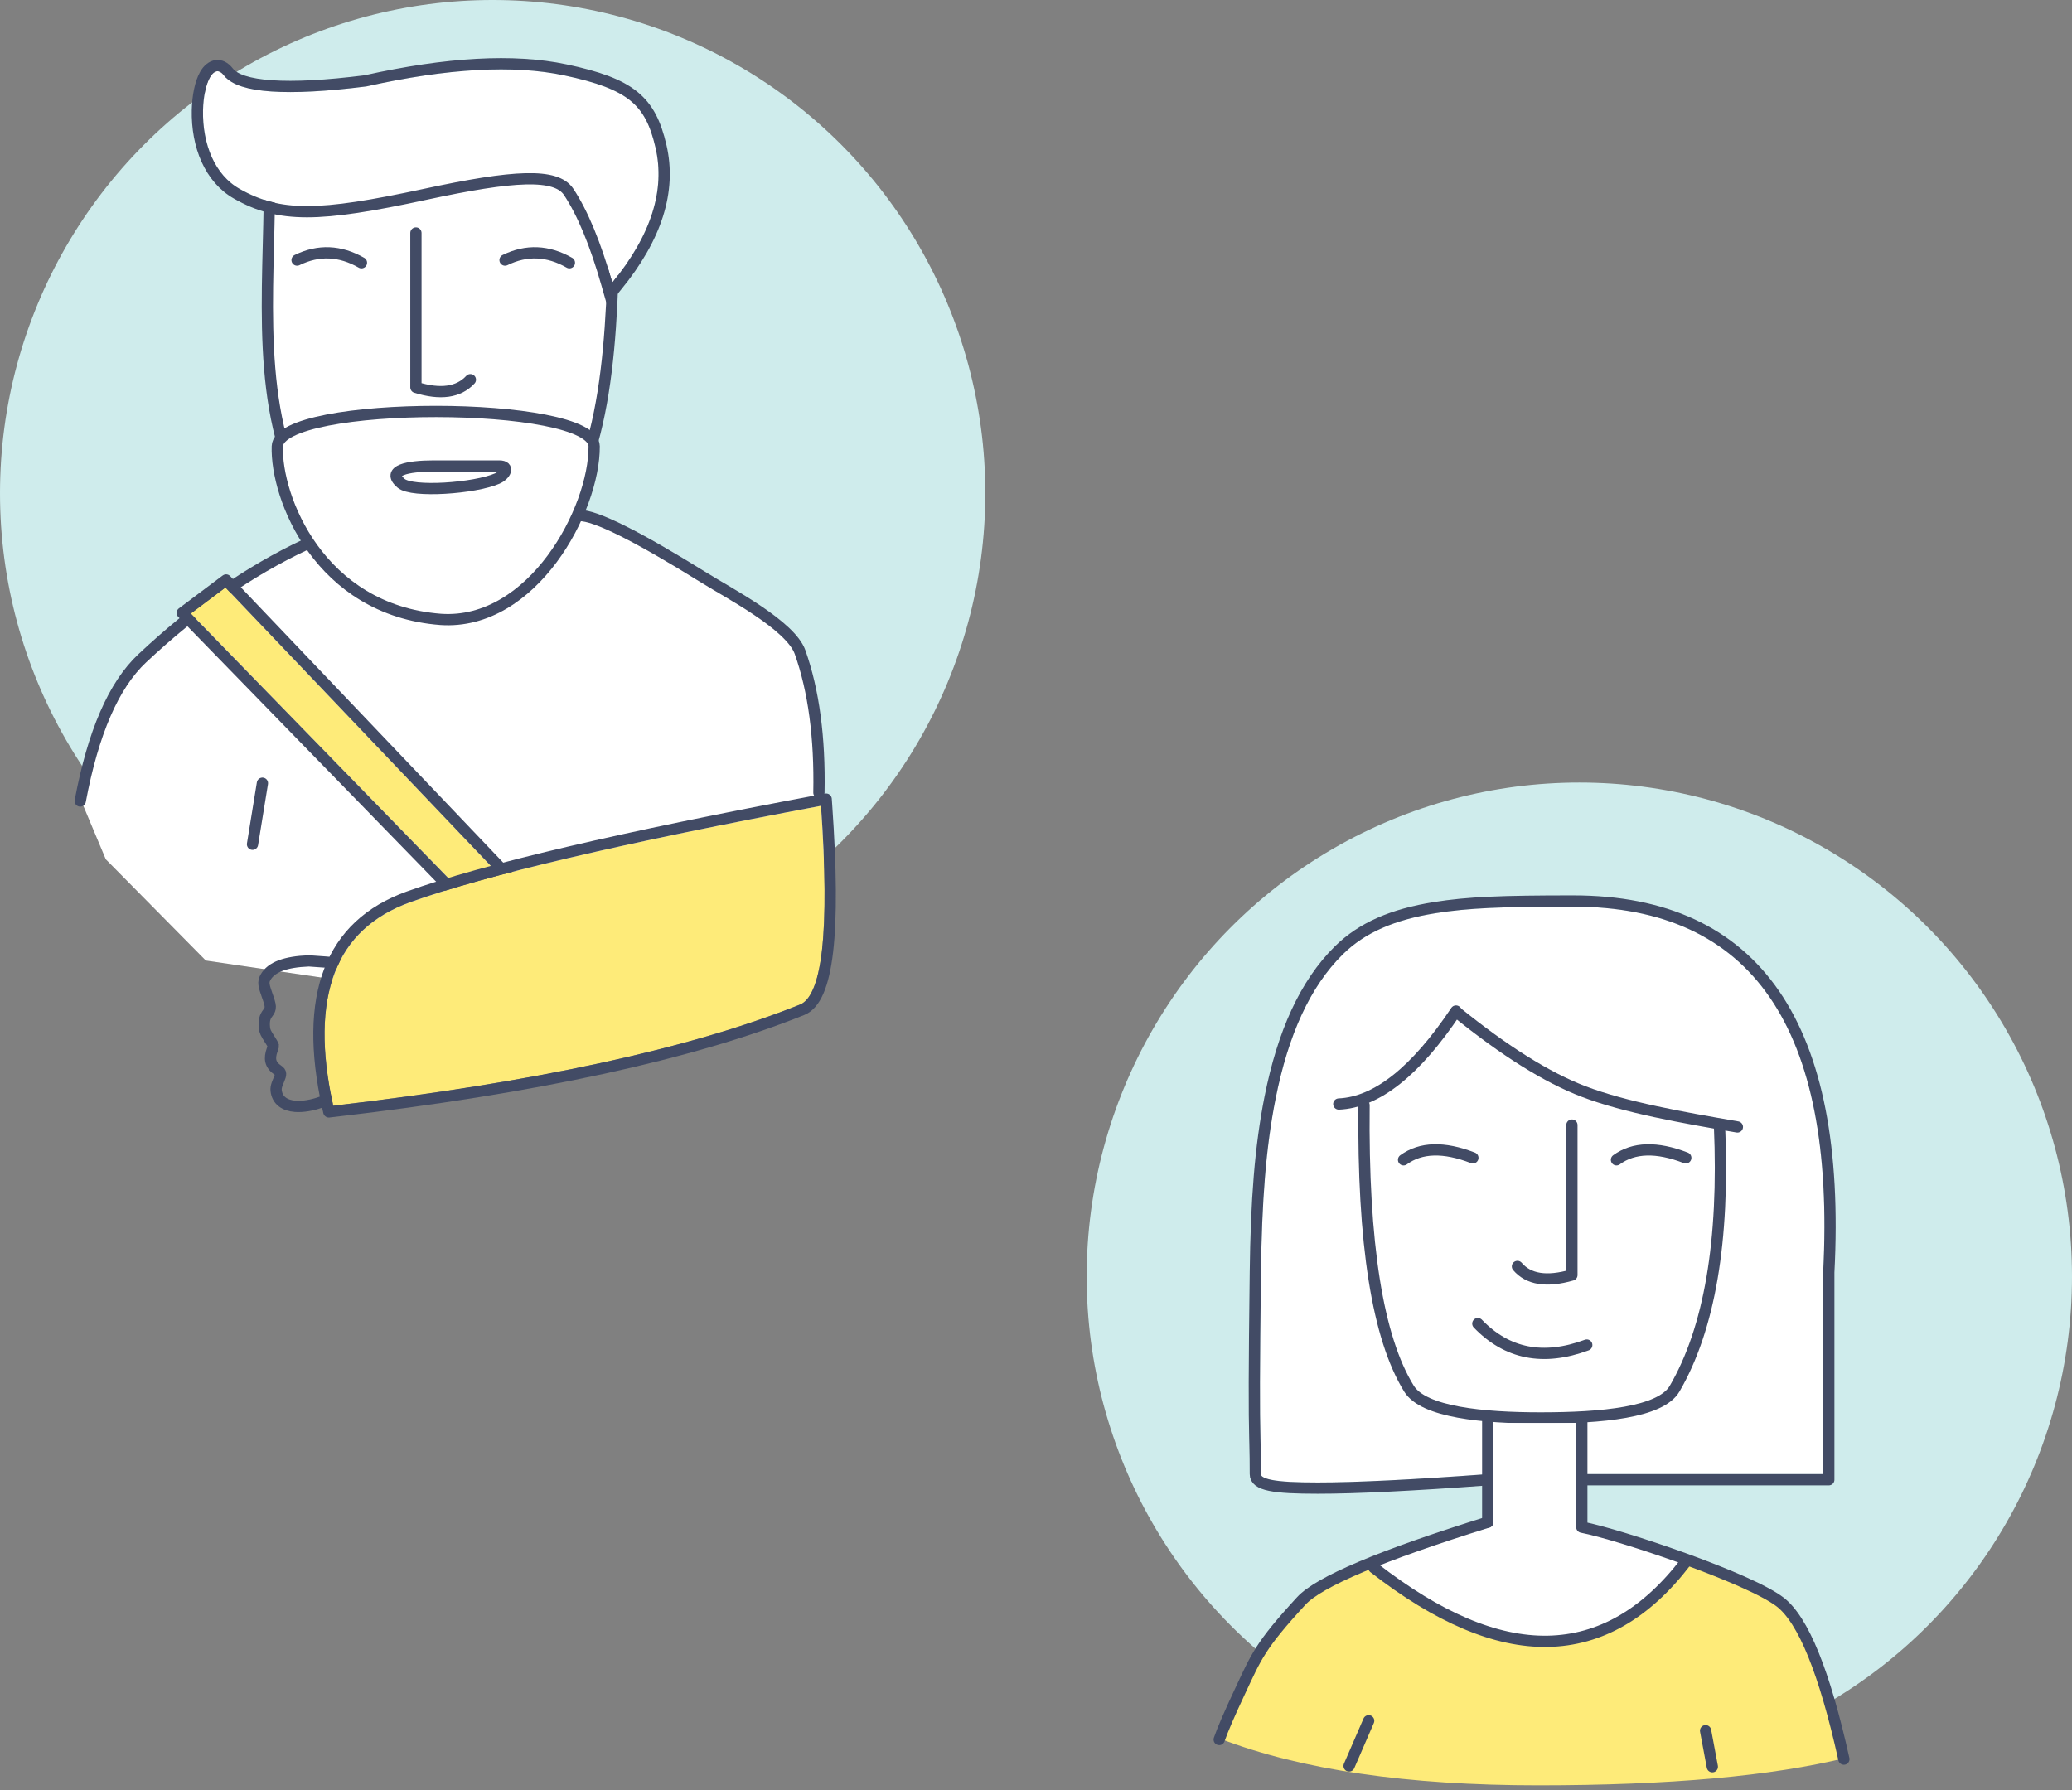 <?xml version="1.0" encoding="UTF-8"?> <svg xmlns="http://www.w3.org/2000/svg" xmlns:xlink="http://www.w3.org/1999/xlink" width="368px" height="318px" viewBox="0 0 368 318" version="1.1"><rect x="0" y="0" width="368" height="318" fill="#808080" stroke="none"/><title>Group 23</title><desc>Created with Sketch.</desc><defs><path d="M28.469,21.213 C36.258,25.631 43.99,24.925 61.222,21.213 C73.278,18.615 84.711,16.598 87.767,21.213 C90.303,25.041 92.607,30.591 94.681,37.863 C101.557,29.468 104.113,21.473 102.349,13.878 C100.722,6.871 98.3,3.64 86.135,1.065 C77.138,-0.84 65.436,-0.189 51.029,3.015 C36.56,4.844 28.118,4.194 25.704,1.065 C22.082,-3.629 18.499,15.557 28.469,21.213 Z" id="path-1"></path><polygon id="path-2" points="25.972 92.027 74.093 142.524 65.951 144.048 19.808 96.656"></polygon><path d="M103.49,0.005 C101.573,21.898 98.507,33.327 94.291,34.289 C73.739,38.982 45.507,40.576 9.593,39.071 C8.4,19.33 14.812,8.136 28.828,5.489 C42.844,2.841 67.732,1.013 103.49,0.005 Z" id="path-3"></path><path d="M3.743,64.934 C1.478,21.645 16.284,4.60942679e-13 48.16,4.54747351e-13 C67.061,4.54747351e-13 80.746,0.288 89.046,8.463 C101.742,20.969 103.348,45.464 103.591,64.934 C103.992,97.132 103.591,91.613 103.591,100.798 C103.591,102.782 90.142,102.782 63.245,100.798 L3.743,100.798 L3.743,64.934 Z" id="path-4"></path></defs><g id="Final-Designs" stroke="none" stroke-width="1" fill="none" fill-rule="evenodd"><g id="4_Broker-Copy" transform="translate(-90, -1695)"><g id="Group-23" transform="translate(90, 1695)"><g id="Group-18"><ellipse id="Oval-30" fill="#CFECEC" cx="87.5" cy="87.613" rx="87.5" ry="87.613"></ellipse><path d="M14.424,142.24 L18.792,126.608 L23.125,118.485 L30.566,112.214 L57.121,94.267 L80.72,96.734 L95.938,91.437 L105.728,91.437 L130.28,105.004 L139.889,112.214 L143.681,120.626 L146.53,149.083 L144.882,162.006 L141.467,170.617 C109.721,176.229 93.442,178.979 92.63,178.867 C91.817,178.756 73.125,176.005 36.553,170.617 L18.792,152.636 L14.424,142.24 Z" id="Path-199" fill="#FFFFFF"></path><g id="Group-16" transform="translate(14.07, 12.327)"><path d="M33.784,20.455 C33.779,39.334 31.102,60.337 40.288,76.6 C42.722,80.91 53.051,81.889 63.777,81.889 C73.851,81.889 84.289,80.862 86.845,76.6 C95.105,62.827 94.957,38.691 94.975,16.908 C94.977,14.505 92.976,11.826 89.304,11.099 C78.963,9.055 53.87,9.062 41.118,12.223 C36.433,13.384 33.785,16.981 33.784,20.455 Z" id="Path-22" stroke="#424B65" stroke-width="2" fill="#FFFFFF" stroke-linecap="round" stroke-linejoin="round"></path><path d="M35.184,66.943 C35.457,58.661 91.402,58.729 91.457,66.943 C91.532,78.192 80.528,98.814 64.198,97.695 C42.608,96.036 34.886,75.987 35.184,66.943 Z" id="Path-103" stroke="#424B65" stroke-width="2" fill="#FFFFFF"></path><path d="M38.693,33.051 C42.504,34.916 46.315,34.758 50.126,32.58" id="Path-24" stroke="#424B65" stroke-width="2" stroke-linecap="round" stroke-linejoin="round" transform="translate(44.41, 33.46) scale(1, -1) translate(-44.41, -33.46) "></path><path d="M75.628,33.051 C79.439,34.916 83.25,34.758 87.06,32.58" id="Path-24" stroke="#424B65" stroke-width="2" stroke-linecap="round" stroke-linejoin="round" transform="translate(81.344, 33.46) scale(1, -1) translate(-81.344, -33.46) "></path><path d="M59.799,29.058 L59.799,56.479 C64.158,57.826 67.383,57.371 69.472,55.115" id="Path-25" stroke="#424B65" stroke-width="2" stroke-linecap="round" stroke-linejoin="round"></path><path d="M57.402,74.451 C58.389,74.451 64.207,74.458 69.096,74.451 C73.638,74.444 77.528,73.679 74.839,71.381 C72.861,69.691 61.797,70.473 57.768,72.221 C56.291,72.862 55.499,74.451 57.402,74.451 Z" id="Path-26" stroke="#424B65" stroke-width="2" stroke-linecap="round" stroke-linejoin="round" transform="translate(66.002, 72.448) scale(-1, -1) translate(-66.002, -72.448) "></path><path d="M40.121,84.441 C30.172,89.112 20.524,95.837 11.178,104.618 C6.121,109.368 2.456,117.815 0.183,129.957" id="Path-104" stroke="#424B65" stroke-width="2" stroke-linecap="round" stroke-linejoin="round"></path><path d="M88.819,79.248 C91.63,79.17 99.045,82.87 111.065,90.347 C115.38,93.032 126.34,98.746 128.027,103.507 C130.451,110.349 131.567,118.674 131.375,128.481" id="Path-105" stroke="#424B65" stroke-width="2" stroke-linecap="round" stroke-linejoin="round"></path><g id="Path-106"><use fill="#FFFFFF" fill-rule="evenodd" xlink:href="#path-1"></use><path stroke="#424B65" stroke-width="2" d="M27.976,22.082 C23.193,19.369 20.859,13.541 20.99,7.237 C21.043,4.684 21.535,2.369 22.334,0.947 C23.389,-0.929 25.152,-1.287 26.496,0.454 C28.59,3.169 36.824,3.803 50.812,2.039 C65.347,-1.194 77.185,-1.852 86.342,0.086 C97.982,2.55 101.435,5.523 103.323,13.652 C105.165,21.582 102.512,29.88 95.455,38.496 L94.244,39.975 L93.719,38.137 C91.671,30.956 89.404,25.495 86.934,21.765 C84.698,18.389 77.234,18.785 61.433,22.19 C42.532,26.263 35.559,26.384 27.976,22.082 Z"></path></g><path d="M32.538,126.796 L30.779,137.636" id="Path-113" stroke="#424B65" stroke-width="2" stroke-linecap="round" stroke-linejoin="round"></path><g id="Path-115" stroke-linecap="round" stroke-linejoin="round"><use fill="#FEEB79" fill-rule="evenodd" xlink:href="#path-2"></use><path stroke="#424B65" stroke-width="2" d="M26.083,90.693 L76.088,143.168 L65.608,145.13 L18.298,96.539 L26.083,90.693 Z"></path></g><g id="Group-25" transform="translate(84.014, 158.613) rotate(-9) translate(-84.014, -158.613) translate(32.014, 138.613)" stroke-linecap="round" stroke-linejoin="round"><path d="M9.408,12.996 C14.049,14.044 15.475,14.438 15.865,15.038 C24.029,27.625 20.313,35.724 7.421,38.125 C5.914,38.406 4.242,38.433 2.932,38.125 C1.083,37.69 -0.085,36.579 0.001,34.821 C0.018,34.468 0.13,34.141 0.32,33.778 C0.385,33.654 0.458,33.528 0.55,33.378 C0.601,33.294 0.787,32.997 0.777,33.014 C1.364,32.071 1.401,31.793 0.92,31.343 C-0.391,30.119 -0.347,29.016 0.451,27.536 C0.71,27.058 0.76,26.925 0.759,26.915 C0.726,26.75 0.667,26.56 0.58,26.333 C0.516,26.165 0.446,25.999 0.325,25.726 C-0.214,24.503 -0.348,24.112 -0.304,23.448 C-0.223,22.216 0.053,21.607 0.68,20.998 C0.909,20.776 0.905,20.779 0.968,20.702 C1.07,20.578 1.157,20.427 1.244,20.201 C1.36,19.9 1.337,19.346 1.168,18.394 C1.149,18.287 1.129,18.182 1.099,18.02 C0.724,16.008 0.688,15.424 1.272,14.674 C2.578,12.997 5.264,12.501 9.305,12.979 L9.408,12.996 Z" id="Path-114" stroke="#424B65" stroke-width="2"></path><g id="Path-108"><use fill="#FEEB79" fill-rule="evenodd" xlink:href="#path-3"></use><path stroke="#424B65" stroke-width="2" d="M104.486,0.092 C102.516,22.596 99.417,34.145 94.513,35.264 C73.861,39.98 45.546,41.578 9.551,40.07 L8.649,40.032 L8.594,39.131 C7.374,18.936 14.062,7.26 28.642,4.506 C42.725,1.846 67.653,0.015 103.462,-0.995 L104.584,-1.027 L104.486,0.092 Z"></path></g></g></g></g><g id="Group-14" transform="translate(193, 139)"><ellipse id="Oval-30" fill="#CFECEC" cx="87.5" cy="87.736" rx="87.5" ry="87.736"></ellipse><path d="M23.744,169.858 L28.887,157.539 L33.912,149.71 L36.694,146.766 L42.858,141.897 L49.508,139.089 L50.839,138.438 C59.604,147.281 69.389,152.01 80.194,152.627 C91,153.243 99.813,148.514 106.635,138.438 L115.812,141.11 L122.698,144.472 L126.598,149.71 L130.24,157.539 L134.97,173.208 C121.714,176.484 103.455,178.122 80.194,178.122 C56.934,178.122 38.117,175.367 23.744,169.858 Z" id="Path-200" fill="#FEEB79"></path><g id="Group-15" transform="translate(78.548, 98.044) scale(-1, 1) translate(-78.548, -98.044) translate(22.548, 22.044)"><g id="Path-125" stroke-linecap="round" stroke-linejoin="round"><use fill="#FFFFFF" fill-rule="evenodd" xlink:href="#path-4"></use><path stroke="#424B65" stroke-width="2" d="M2.743,64.96 C0.458,21.175 15.633,-1 48.16,-1 C60.793,-1 66.816,-0.771 72.737,0.178 C80.194,1.374 85.646,3.711 89.747,7.75 C95.78,13.692 99.695,22.491 101.969,33.891 C103.731,42.727 104.433,52.309 104.59,64.921 C104.813,82.821 104.813,89.376 104.679,94.598 C104.669,95.008 104.669,95.008 104.658,95.408 C104.609,97.306 104.591,98.603 104.591,100.798 C104.591,102.799 101.29,103.286 93.504,103.286 C86.75,103.286 76.642,102.789 63.245,101.798 L2.743,101.798 L2.743,64.96 Z"></path></g><path d="M65.955,43.556 C71.105,45.552 75.209,45.436 78.266,43.207" id="Path-24" stroke="#424B65" stroke-width="2" stroke-linecap="round" stroke-linejoin="round" transform="translate(72.111, 44.089) scale(1, -1) translate(-72.111, -44.089) "></path><path d="M28.141,43.556 C33.291,45.552 37.395,45.436 40.452,43.207" id="Path-24" stroke="#424B65" stroke-width="2" stroke-linecap="round" stroke-linejoin="round" transform="translate(34.296, 44.089) scale(1, -1) translate(-34.296, -44.089) "></path><path d="M48.367,38.798 L48.367,65.44 C52.85,66.729 56.075,66.22 58.04,63.913" id="Path-25" stroke="#424B65" stroke-width="2" stroke-linecap="round" stroke-linejoin="round"></path><path d="M45.729,77.875 C53.435,80.733 59.884,79.465 65.075,74.069" id="Path-26" stroke="#424B65" stroke-width="2" stroke-linecap="round" stroke-linejoin="round"></path><path d="M22.152,38.96 C21.264,59.417 23.922,74.972 30.127,85.625 C32.594,89.86 43.059,90.823 53.927,90.823 C64.134,90.823 74.711,89.813 77.3,85.625 C82.879,76.603 85.541,59.818 85.285,35.271" id="Path-22" stroke="#424B65" stroke-width="2" stroke-linecap="round" stroke-linejoin="round"></path><path d="M46.39,91.704 L46.39,109.931 L27.954,116.532 C29.554,119.567 32.807,122.592 37.712,125.608 C38.767,125.458 46.836,131.559 56.827,130.159 C67.762,128.627 80.759,119.491 83.502,117.007 C85.437,115.256 66.362,110.84 62.952,109.931 C62.952,98.589 62.952,92.513 62.952,91.704 L46.39,91.704 Z" id="Path-126" fill="#FFFFFF"></path><path d="M46.608,90.823 L46.608,110.222" id="Line" stroke="#424B65" stroke-width="2" stroke-linejoin="round"></path><path d="M63.317,90.823 L63.317,109.34" id="Line-2" stroke="#424B65" stroke-width="2" stroke-linecap="round" stroke-linejoin="round"></path><path d="M46.608,110.222 C39.714,111.569 16.969,119.248 11.409,123.498 C7.277,126.656 3.495,135.965 0.063,151.426" id="Path-28" stroke="#424B65" stroke-width="2" stroke-linecap="round" stroke-linejoin="round"></path><path d="M111.01,109.34 C92.088,115.235 81.048,119.897 77.891,123.324 C70.562,131.28 69.892,133.246 67.04,139.32 C65.139,143.37 63.898,146.244 63.317,147.943" id="Path-28" stroke="#424B65" stroke-width="2" stroke-linecap="round" stroke-linejoin="round" transform="translate(87.163, 128.642) scale(-1, 1) translate(-87.163, -128.642) "></path><g id="Group-28" transform="translate(53.307, 30.389) scale(-1, 1) rotate(8) translate(-53.307, -30.389) translate(17.807, 20.389)" stroke="#424B65" stroke-width="2" stroke-linecap="round" stroke-linejoin="round"><path d="M18.369,0.549 C27.877,6.268 36.017,9.901 42.79,11.45 C50.542,13.224 60.746,13.579 70.713,13.882" id="Path-123"></path><path d="M18.356,0.447 C12.758,12.06 6.654,18.478 0.043,19.702" id="Path-124"></path></g><path d="M28.141,116.394 C35.204,125.624 43.378,130.325 52.662,130.498 C61.845,130.669 72.138,126.311 83.543,117.425" id="Path-127" stroke="#424B65" stroke-width="2" stroke-linecap="round" stroke-linejoin="round"></path></g><path d="M50.084,166.655 L46.608,174.682" id="Path-192" stroke="#424B65" stroke-width="2" stroke-linecap="round" stroke-linejoin="round"></path><path d="M109.925,168.419 L111.121,174.819" id="Path-193" stroke="#424B65" stroke-width="2" stroke-linecap="round" stroke-linejoin="round"></path></g></g></g></g></svg> 